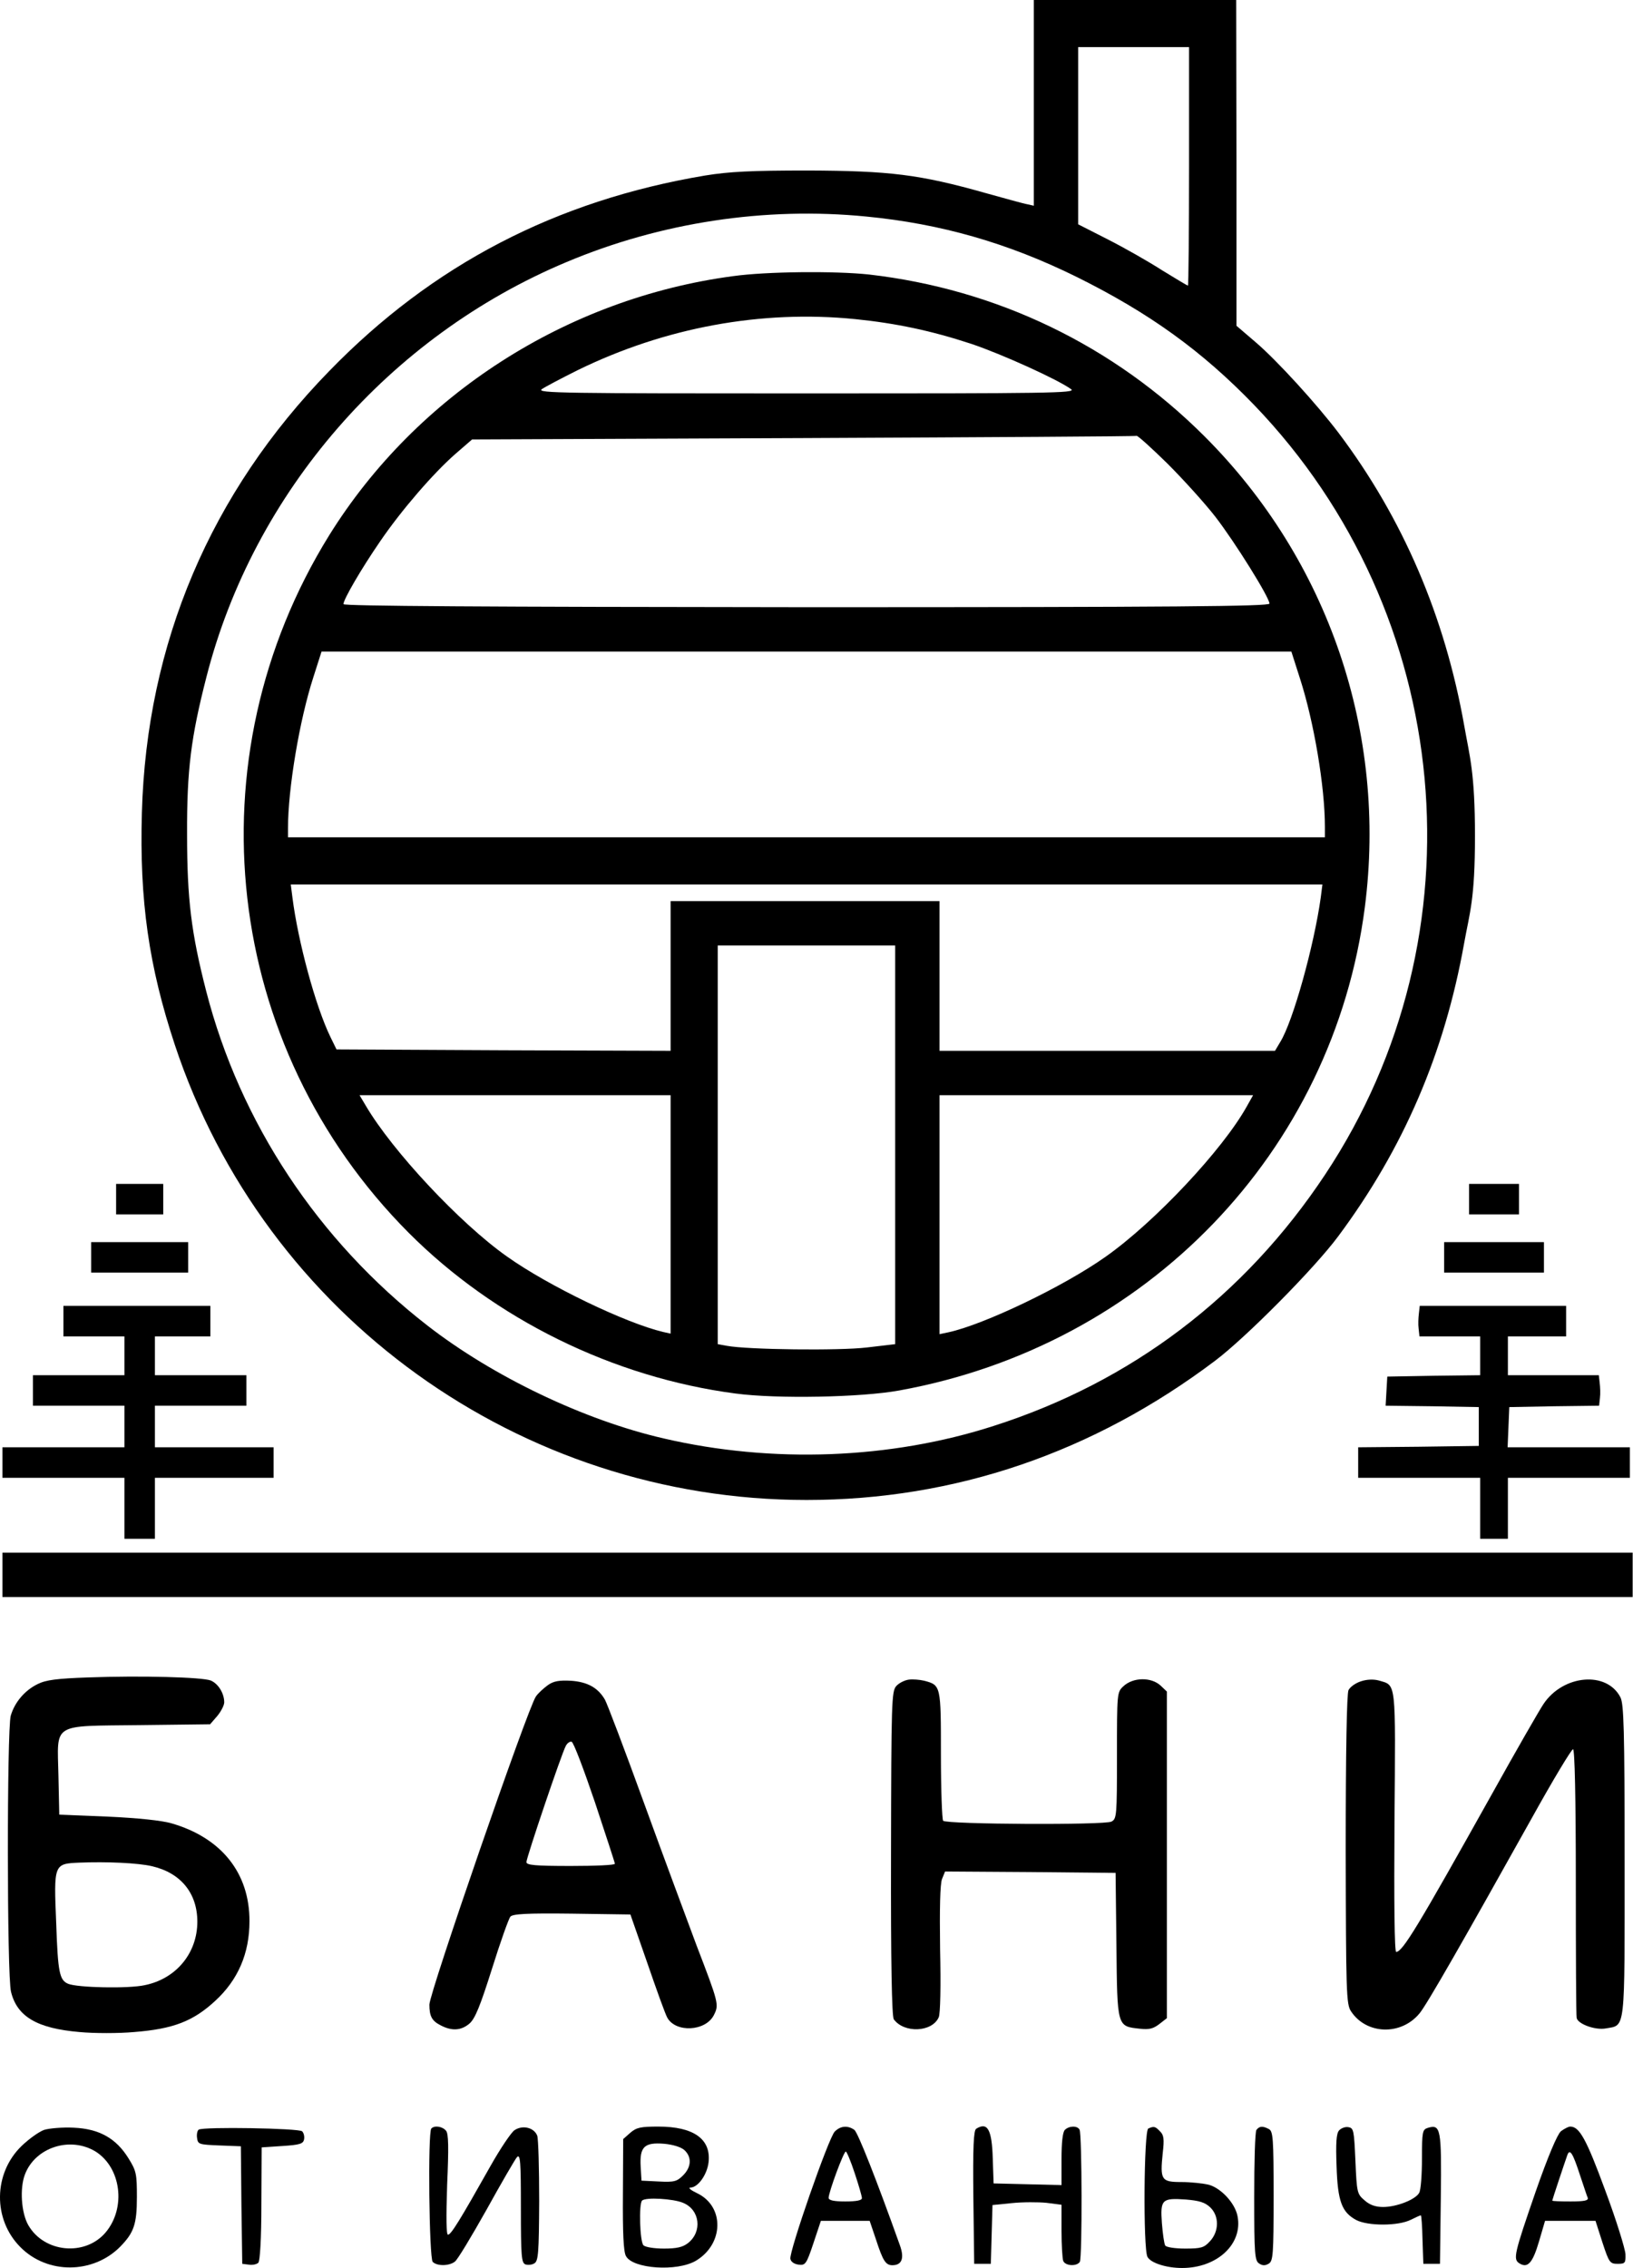 <?xml version="1.0" encoding="UTF-8"?> <svg xmlns="http://www.w3.org/2000/svg" width="589" height="818" viewBox="0 0 589 818" fill="none"> <path d="M529.877 432.5V438H538.877H547.877V432.5V427H538.877H529.877V432.5Z" fill="black"></path> <path d="M520.877 453.5V459H538.877H556.877V453.5V448H538.877H520.877V453.5Z" fill="black"></path> <path d="M372.877 37.1V74.2L370.677 73.7C369.377 73.5 362.577 71.6 355.377 69.6C331.677 62.9 320.777 61.6 291.377 61.5C270.677 61.5 263.077 61.9 254.377 63.3C200.577 72.3 155.977 95.5 118.777 133.8C75.877 177.8 52.877 232.1 51.177 293.1C50.277 324.9 53.677 348.5 63.077 376.9C95.577 474.8 187.577 541 290.877 541C344.277 541 394.277 524 438.377 490.7C449.477 482.3 474.077 457.5 482.677 445.9C506.177 414.3 520.977 380 528.077 340.3C530.077 329.1 532 324.7 532 301.5C532 278.6 530.077 272.8 528.177 262C521.177 222.3 505.977 186.9 482.777 156.1C474.977 145.8 460.677 130.1 452.977 123.5L445.977 117.5V58.7L445.877 0H409.377H372.877V37.1ZM428.877 60C428.877 83.6 428.677 103 428.477 103C428.177 103 424.077 100.5 419.177 97.5C414.377 94.4 405.577 89.4 399.677 86.4L388.877 80.9V49V17H408.877H428.877V60ZM312.477 78.1C339.277 80.7 363.477 87.6 388.377 99.9C414.577 112.9 433.577 126.6 452.377 146.1C524.677 221.3 535.377 337.1 477.977 423.6C448.877 467.5 408.077 498.4 358.377 514.3C321.177 526.3 278.477 527.9 239.377 518.8C210.677 512.2 177.877 496.5 154.177 478.1C114.777 447.5 86.577 404.9 74.377 357.5C68.977 336.5 67.477 324.3 67.477 301C67.377 277.7 68.877 265.9 74.477 244.1C91.477 177.6 140.377 121.3 204.377 94.5C238.377 80.2 275.977 74.5 312.477 78.1Z" fill="black"></path> <path d="M264.377 99.6C204.377 107.6 150.277 142.4 118.777 193C68.677 273.8 80.477 377.4 147.377 444.6C178.477 475.8 221.177 496.8 265.277 502.6C280.177 504.6 310.777 504 324.377 501.5C413.677 485.3 480.877 415.5 492.277 327.2C500.377 264.4 479.177 202.1 434.477 157.4C401.677 124.6 359.577 104.3 313.377 99C301.177 97.7 276.577 97.9 264.377 99.6ZM308.477 115.1C323.277 116.6 335.977 119.3 350.277 124C361.577 127.8 381.777 137 386.377 140.4C388.177 141.8 378.177 141.9 290.877 141.9C203.477 141.9 193.577 141.8 195.377 140.4C196.477 139.6 202.377 136.5 208.377 133.5C239.877 118.1 274.577 111.7 308.477 115.1ZM421.077 167.2C426.777 172.9 434.577 181.5 438.377 186.4C445.477 195.6 457.877 215.5 457.877 217.7C457.877 218.7 424.377 219 290.877 219C174.977 218.9 123.877 218.6 123.877 217.9C123.877 216.2 130.277 205.2 137.077 195.3C144.777 184 156.377 170.6 164.277 163.7L170.277 158.5L289.877 158C355.577 157.7 409.677 157.4 409.977 157.2C410.377 157.1 415.377 161.6 421.077 167.2ZM468.877 244.7C473.977 260.5 477.877 283.9 477.877 298.2V302H290.877H103.877V298.7C103.877 284.5 107.977 259.9 112.977 244.4L115.977 235H290.877H465.777L468.877 244.7ZM476.377 323.7C473.977 341 466.377 368.4 461.777 375.8L459.877 379H399.877H338.877V387V395H395.977H451.977L449.677 399.1C440.977 414.7 416.577 440.7 398.877 453.2C383.677 464 354.977 477.7 342.177 480.5L338.877 481.2V403.1V325H290.377H241.877V352V379L181.677 378.8L121.377 378.5L119.177 374C113.777 362.9 107.477 339.5 105.477 323.7L104.877 319H290.977H476.977L476.377 323.7ZM322.877 412.9V484.8L312.677 486C302.677 487.2 269.677 486.8 262.177 485.4L258.877 484.8V412.9V341H290.877H322.877V412.9ZM241.877 438V481L239.177 480.4C225.677 477.2 197.777 463.8 182.877 453.2C165.977 441.3 141.477 415.1 131.877 398.7L129.677 395H185.777H241.877V438Z" fill="black"></path> <path d="M41.877 432.5V438H50.377H58.877V432.5V427H50.377H41.877V432.5Z" fill="black"></path> <path d="M32.877 453.5V459H50.377H67.877V453.5V448H50.377H32.877V453.5Z" fill="black"></path> <path d="M22.877 476.5V482H33.877H44.877V489V496H28.377H11.877V501.5V507H28.377H44.877V514.5V522H22.877H0.877V527.5V533H22.877H44.877V544V555H50.377H55.877V544V533H77.277H98.677V530.5C98.677 529 98.677 526.651 98.677 525V523.5V522H77.277H55.877V514.5V507H72.377H88.877V501.5V496H72.377H55.877V489V482H65.877H75.877V476.5V471H49.377H22.877V476.5Z" fill="black"></path> <path d="M511.777 473.7C511.577 475.3 511.477 477.7 511.677 479.2L511.977 482H522.977H533.877V489V496L517.177 496.2L500.377 496.5L500.077 501.7L499.777 507L516.577 507.2L533.377 507.5V514.5V521.5L511.677 521.8L489.877 522V527.5V533H511.877H533.877V544V555H538.877H543.877V544V533H565.877H587.877V527.5V522H565.877H543.777L544.077 514.7L544.377 507.5L560.577 507.2L576.777 507L577.077 504.2C577.277 502.7 577.177 500.3 576.977 498.7L576.677 496H560.277H543.877V489V482H554.377H564.877V476.5V471H538.477H512.077L511.777 473.7Z" fill="black"></path> <path d="M0.877 568V576H294.877H588.877V568V560H294.877H0.877V568Z" fill="black"></path> <path d="M31.877 605C20.477 605.4 16.577 605.9 13.577 607.4C8.877 609.7 5.277 614 3.877 618.8C2.477 623.9 2.477 712.7 3.977 718.4C6.177 727.4 13.477 731.6 28.677 732.9C33.977 733.4 42.877 733.4 48.377 732.9C62.477 731.8 69.677 729 77.577 721.7C85.877 714.1 89.977 704.5 89.977 693C90.077 675.6 79.877 662.8 61.777 657.6C58.277 656.6 49.777 655.7 38.777 655.2L21.377 654.5L21.077 640.4C20.677 621.1 18.277 622.6 50.477 622.2L75.777 621.9L78.377 618.9C79.777 617.2 80.877 615 80.877 614C80.877 610.7 78.677 607.2 75.977 606.1C72.777 604.9 50.977 604.3 31.877 605ZM54.877 673.1C65.177 675.5 71.177 682.8 71.177 693.1C71.177 704.4 63.577 713.7 52.177 716C46.277 717.3 27.977 716.9 24.577 715.5C21.477 714.2 20.877 711.5 20.277 693.8C19.377 672.2 19.377 672.2 28.677 671.8C38.477 671.4 49.777 671.9 54.877 673.1Z" fill="black"></path> <path d="M327.777 605.8C326.277 606 324.277 607 323.277 608.1C321.577 610 321.477 613.7 321.377 668.5C321.277 707.7 321.677 727.3 322.377 728.3C326.077 733.4 336.177 733 338.577 727.6C339.177 726.4 339.377 716.1 339.077 703C338.877 688.2 339.077 679.5 339.777 677.7L340.877 675L371.577 675.2L402.377 675.5L402.677 701.6C402.977 731.2 402.877 730.8 411.077 731.7C414.477 732.1 415.977 731.7 418.177 730L420.877 727.9V669V610.1L418.677 608C415.277 604.8 408.677 604.9 405.177 608.2C402.877 610.3 402.877 610.8 402.877 633.1C402.877 655 402.777 656 400.877 657C398.477 658.3 341.477 658 340.177 656.7C339.777 656.2 339.377 645.5 339.377 632.9C339.377 607.9 339.377 607.8 333.377 606.2C331.677 605.8 329.177 605.6 327.777 605.8Z" fill="black"></path> <path d="M490.877 606.4C488.977 607 486.977 608.4 486.377 609.6C485.777 610.9 485.377 631.1 485.377 667.2C485.477 718.4 485.577 722.9 487.277 725.4C492.777 733.8 505.277 734.3 511.977 726.2C514.477 723.3 528.177 699.3 552.577 655.6C560.177 641.9 566.877 630.8 567.377 630.9C567.977 631 568.377 647.9 568.377 678.8C568.377 705 568.477 727.1 568.677 727.8C569.077 730 575.377 732.3 579.177 731.6C586.377 730.3 585.977 733.6 585.977 671.1C585.977 623.6 585.677 614.6 584.477 612.2C579.577 602.6 563.877 604 556.777 614.5C555.277 616.7 546.777 631.5 537.877 647.5C511.377 694.9 505.877 704 503.577 704C502.977 704 502.777 686.3 502.977 657C503.377 605.4 503.677 608 497.277 606.1C495.377 605.6 492.977 605.7 490.877 606.4Z" fill="black"></path> <path d="M197.577 607.8C196.077 608.9 194.077 610.7 193.277 611.9C190.377 616 154.877 718.8 154.877 723C154.877 727.2 155.777 728.9 158.977 730.5C162.977 732.6 166.377 732.4 169.377 729.8C171.377 728 173.177 723.6 177.477 710C180.477 700.4 183.477 692 184.077 691.3C184.877 690.3 189.877 690 206.277 690.2L227.377 690.5L233.477 708C236.777 717.6 239.977 726.5 240.677 727.7C243.677 733.2 254.477 732.7 257.477 726.8C259.377 723 259.277 722.6 251.177 701.5C247.677 692.1 239.077 669 232.177 650C225.277 631 218.977 614.4 218.177 613C215.677 608.7 211.877 606.6 205.877 606.2C201.677 606 199.677 606.3 197.577 607.8ZM214.577 650C218.477 661.8 221.777 671.8 221.777 672.2C221.877 672.7 214.677 673 205.877 673C192.877 673 189.877 672.7 189.877 671.6C189.877 670 202.577 632.4 204.077 629.7C204.577 628.7 205.577 628 206.177 628.2C206.877 628.4 210.577 638.2 214.577 650Z" fill="black"></path> <path d="M15.877 768.2C13.977 768.9 10.377 771.5 7.777 774C-2.423 783.9 -2.623 800.5 7.377 810.5C17.077 820.3 33.477 820.2 43.277 810.4C48.277 805.3 49.377 802.3 49.377 792.4C49.377 784.1 49.177 783 46.377 778.5C41.877 771.2 35.777 767.8 26.577 767.4C22.677 767.2 17.777 767.6 15.877 768.2ZM34.477 776C43.677 781.8 45.577 796.3 38.077 805.2C30.677 813.9 15.877 812.5 10.177 802.5C7.677 798.1 7.077 789.3 8.977 784.3C12.677 774.5 25.277 770.4 34.477 776Z" fill="black"></path> <path d="M71.677 768.1C71.177 768.4 70.877 769.8 71.077 771.1C71.377 773.4 71.777 773.5 79.077 773.8L86.877 774.1L87.077 795.3L87.377 816.5L89.777 816.8C91.077 817 92.577 816.7 93.177 816.1C93.777 815.5 94.277 807.5 94.277 794.8L94.377 774.5L101.877 774C108.177 773.6 109.377 773.2 109.677 771.6C109.877 770.6 109.577 769.3 108.977 768.7C107.877 767.6 73.477 767 71.677 768.1Z" fill="black"></path> <path d="M155.577 767.7C154.277 768.9 154.777 814.5 156.077 815.8C157.677 817.4 162.077 817.3 164.077 815.7C164.977 815.1 170.077 806.6 175.477 797C180.777 787.4 185.777 778.8 186.477 778C187.677 776.8 187.877 779.6 187.877 796.3C187.877 813.7 188.077 816.1 189.477 816.7C190.377 817 191.877 816.9 192.777 816.3C194.177 815.4 194.377 812.4 194.477 793.9C194.477 782.1 194.177 771.5 193.777 770.3C192.677 767.4 188.577 766.3 185.577 768.3C184.377 769.1 180.477 774.9 176.977 781.1C165.877 800.8 162.677 806 161.577 806C160.977 806 160.877 800.1 161.277 788C161.877 774.4 161.777 769.5 160.877 768.5C159.577 766.9 156.677 766.5 155.577 767.7Z" fill="black"></path> <path d="M227.377 769.2L224.777 771.5L224.677 791.5C224.577 805.2 224.877 812.2 225.777 813.7C228.177 818.3 244.177 819.4 250.977 815.4C261.077 809.4 261.377 795.9 251.577 791.1C249.277 790 248.077 789.1 248.977 789C251.777 789 255.077 784.3 255.577 779.8C256.477 771.5 250.177 767 237.477 767C231.177 767 229.577 767.3 227.377 769.2ZM246.877 775.5C249.577 778 249.377 781.6 246.377 784.6C244.177 786.8 243.177 787.1 237.577 786.8L231.377 786.5L231.077 781.4C230.677 774.3 232.377 772.6 239.577 773.2C242.777 773.5 245.677 774.4 246.877 775.5ZM246.377 794.5C252.477 797 253.377 804.9 248.177 809C246.277 810.5 244.077 811 239.477 811C235.977 811 232.777 810.5 232.077 809.8C230.777 808.5 230.377 794.9 231.577 793.7C232.777 792.4 242.877 793 246.377 794.5Z" fill="black"></path> <path d="M301.077 768.8C298.877 771 284.577 812.1 285.077 814.7C285.277 815.8 286.477 816.6 288.077 816.8C290.477 817.1 290.877 816.6 293.377 809.1L296.077 801H304.877H313.677L315.977 807.8C318.477 815.5 319.477 817 321.877 817C325.277 817 326.277 814.5 324.577 809.8C316.077 786 309.477 769.3 308.177 768.2C305.777 766.5 303.177 766.7 301.077 768.8ZM308.277 783.8C309.677 788 310.877 792.1 310.877 792.8C310.877 793.6 308.977 794 304.877 794C300.777 794 298.877 793.6 298.877 792.7C298.877 790.7 304.277 776 305.077 776C305.377 776 306.877 779.5 308.277 783.8Z" fill="black"></path> <path d="M352.077 767.8C351.177 768.5 350.877 774.1 351.077 792.6L351.377 816.5H354.377H357.377L357.677 805.9L357.977 795.3L364.977 794.6C368.777 794.2 374.477 794.2 377.477 794.5L382.877 795.2V804.5C382.877 809.7 383.177 814.5 383.477 815.4C384.177 817.3 388.377 817.5 389.477 815.8C390.377 814.3 390.277 769.5 389.377 768.1C388.577 766.6 385.577 766.7 384.077 768.2C383.277 769 382.877 772.8 382.877 778.7V788.1L370.677 787.8L358.377 787.5L358.077 778.6C357.777 768 356.177 765.2 352.077 767.8Z" fill="black"></path> <path d="M414.177 767.7C412.577 768.3 412.277 811.1 413.877 814C415.077 816.2 420.677 818 426.377 818C438.977 818 448.277 809.4 446.377 799.4C445.577 794.8 440.577 789.3 436.077 788C434.077 787.5 429.577 787 426.177 787C418.877 787 418.377 786.3 419.377 776.6C419.977 771.5 419.777 770 418.377 768.7C416.677 766.9 416.177 766.8 414.177 767.7ZM436.477 796.1C439.777 799.2 439.777 804.8 436.377 808.4C434.277 810.7 433.177 811 427.477 811C423.677 811 420.677 810.5 420.277 809.9C419.877 809.2 419.377 805.6 419.077 801.8C418.477 793.3 419.077 792.7 427.677 793.3C432.477 793.7 434.577 794.3 436.477 796.1Z" fill="black"></path> <path d="M453.177 768.2C452.677 768.9 452.377 779.8 452.377 792.4C452.377 813.1 452.577 815.4 454.177 816.4C455.377 817.2 456.377 817.2 457.677 816.4C459.177 815.4 459.377 813.1 459.377 792C459.377 771.3 459.177 768.7 457.677 767.9C455.377 766.7 454.277 766.8 453.177 768.2Z" fill="black"></path> <path d="M482.977 768.4C481.977 769.5 481.777 773.1 482.077 781.2C482.477 794 483.977 797.9 489.177 800.7C493.377 802.9 504.377 802.9 508.877 800.6C510.677 799.7 512.277 799 512.477 799C512.677 799 512.977 802.9 513.077 807.7L513.377 816.5H516.377H519.377L519.677 792.9C519.977 767.6 519.677 766 514.877 767.5C513.077 768.1 512.877 768.9 512.877 778.6C512.877 784.4 512.477 789.9 511.877 790.9C510.577 793.3 503.777 796 498.877 796C496.177 796 494.077 795.3 492.177 793.6C489.477 791.3 489.377 790.8 488.877 779.3C488.377 768.3 488.277 767.5 486.277 767.2C485.177 767 483.677 767.6 482.977 768.4Z" fill="black"></path> <path d="M562.977 768.7C561.677 769.9 558.377 777.6 553.877 790.5C546.177 812.8 545.677 814.8 547.977 816.3C550.977 818.2 552.777 816.3 555.077 808.5L557.277 801H566.377H575.477L577.977 808.8C580.377 816.1 580.677 816.5 583.477 816.5C586.177 816.5 586.377 816.2 586.277 813C586.177 811.1 582.977 800.7 578.977 790C572.177 771.5 569.677 767 566.377 767C565.677 767 564.177 767.8 562.977 768.7ZM569.877 784.5C571.177 788.3 572.377 792.1 572.677 792.7C572.977 793.7 571.377 794 566.477 794C562.877 794 559.877 793.9 559.877 793.7C559.877 793.4 564.377 779.9 565.377 777.1C566.277 774.9 567.377 776.8 569.877 784.5Z" fill="black"></path> </svg> 